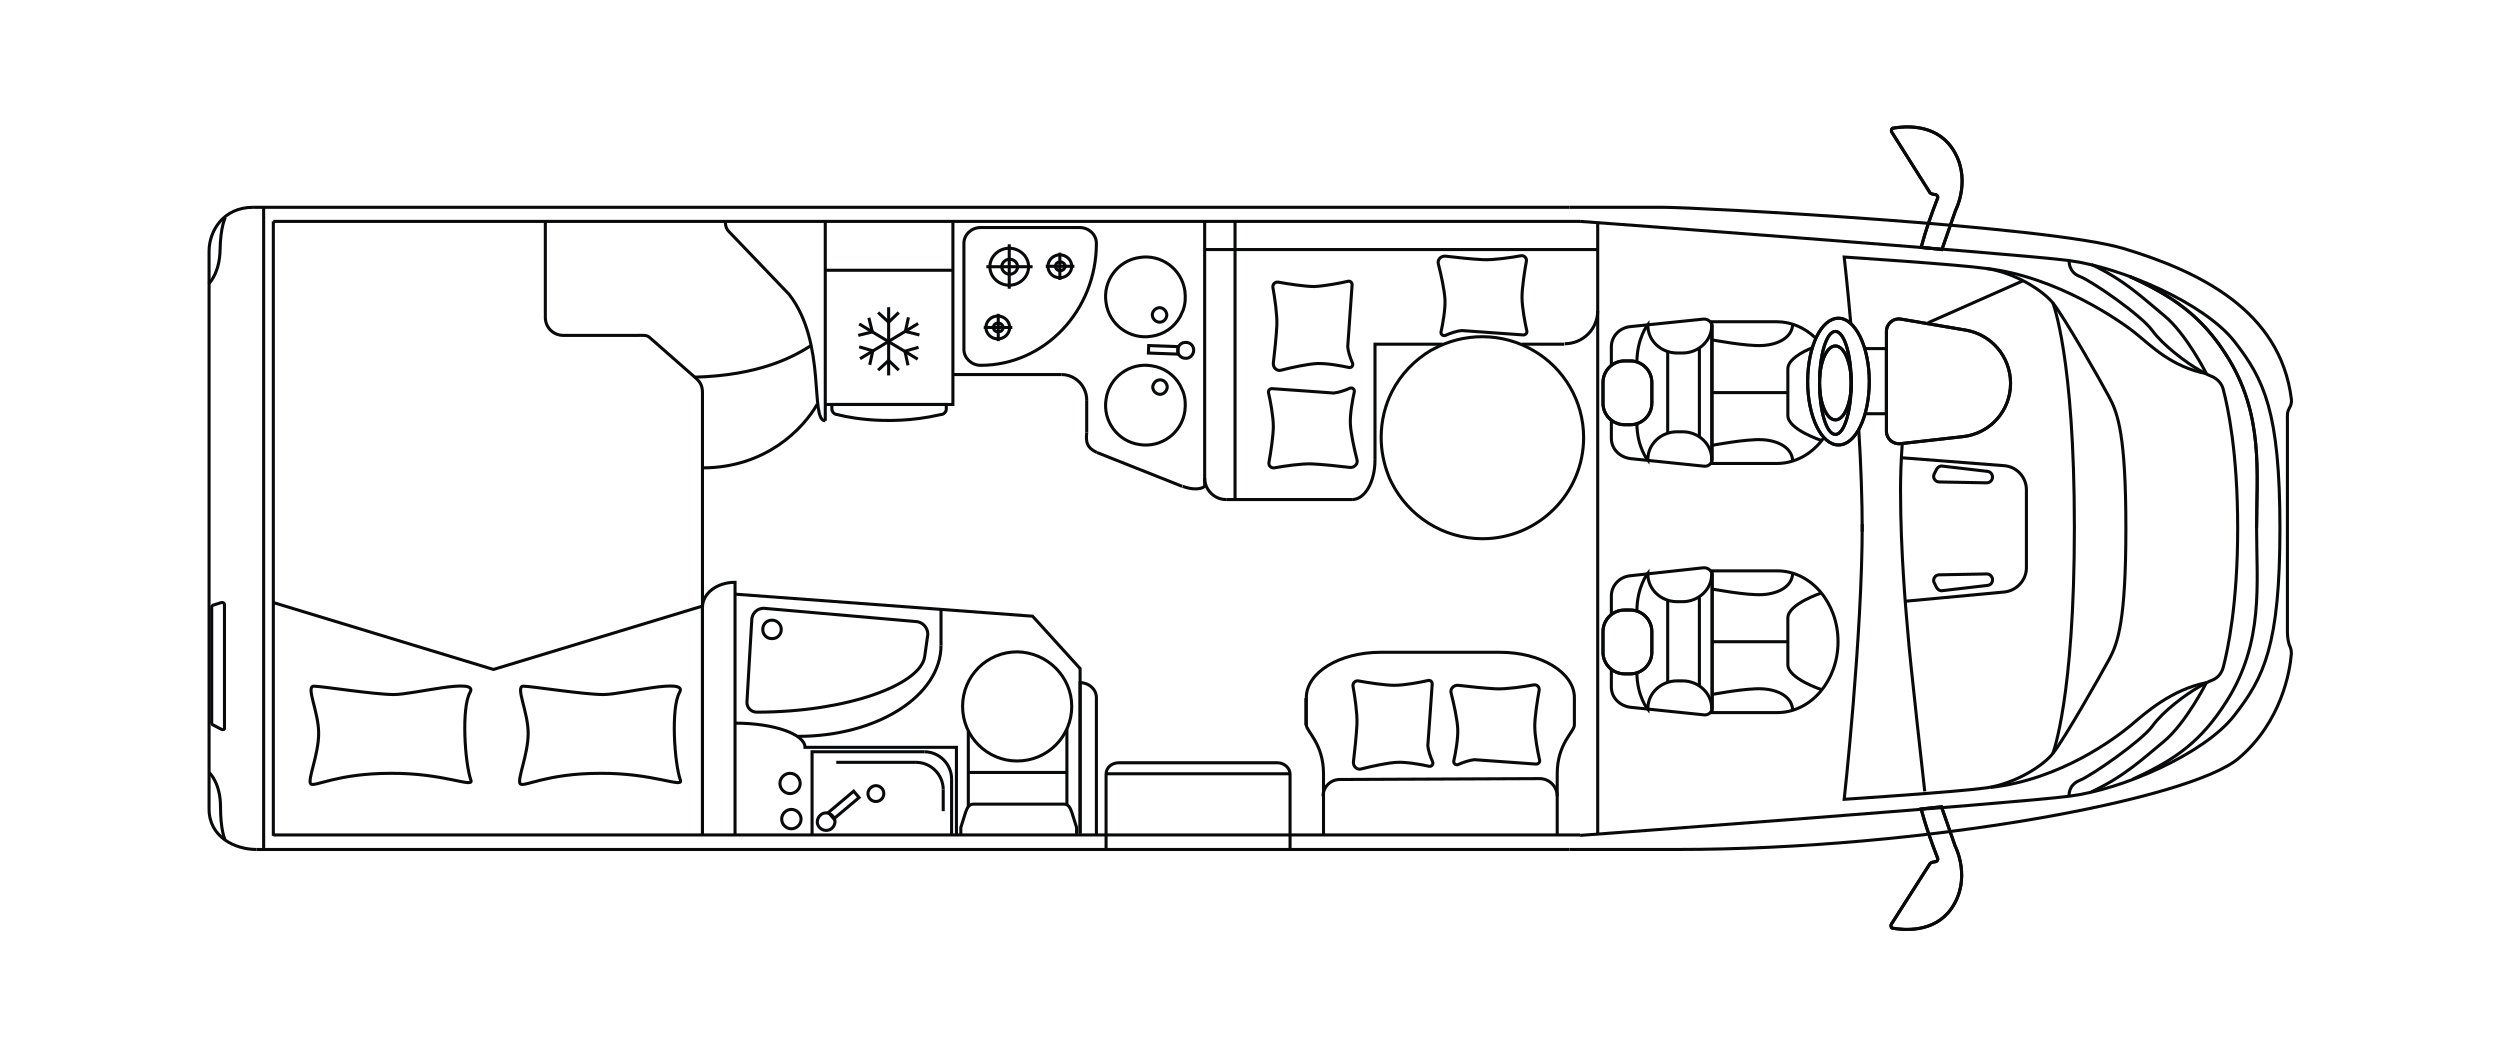 <?xml version="1.0" encoding="utf-8"?>
<!-- Generator: Adobe Illustrator 26.0.2, SVG Export Plug-In . SVG Version: 6.00 Build 0)  -->
<svg version="1.1" xmlns="http://www.w3.org/2000/svg" xmlns:xlink="http://www.w3.org/1999/xlink" x="0px" y="0px"
	 viewBox="0 0 568 240" style="enable-background:new 0 0 568 240;" xml:space="preserve">
<style type="text/css">
	.st0{fill:none;stroke:#000000;stroke-width:0.7;stroke-miterlimit:10;}
	.st1{opacity:0.3;fill:none;stroke:#000000;stroke-width:0.7;stroke-miterlimit:10;}
	.st2{fill-rule:evenodd;clip-rule:evenodd;fill:none;stroke:#000000;stroke-width:0.7;stroke-miterlimit:10;}
	.st3{fill:none;}
	.st4{fill:none;stroke:#000000;stroke-width:0.7;stroke-linecap:round;stroke-miterlimit:10;}
	.st5{fill:none;stroke:#000000;stroke-width:0.7;stroke-linejoin:round;stroke-miterlimit:10;}
	.st6{fill:none;stroke:#000000;stroke-width:0.7;stroke-linejoin:round;stroke-miterlimit:10;stroke-dasharray:1;}
	.st7{fill:#FFFFFF;}
	.st8{font-family:'MyriadPro-Regular';}
	.st9{font-size:28.346px;}
	.st10{fill:none;stroke:#FFFFFF;stroke-width:5;stroke-miterlimit:10;}
	.st11{fill:none;stroke:#FFFFFF;stroke-miterlimit:10;}
	.st12{fill:none;stroke:#08090A;stroke-width:0.7;stroke-miterlimit:10;}
	.st13{fill:none;stroke:#08090A;stroke-width:0.7;stroke-linecap:round;stroke-miterlimit:10;}
	.st14{fill:none;stroke:#08090A;stroke-width:0.7;stroke-linejoin:round;stroke-miterlimit:10;}
	.st15{fill:none;stroke:#08090A;stroke-width:0.56;stroke-miterlimit:10;}
	.st16{opacity:0.3;fill:none;stroke:#08090A;stroke-width:0.7;stroke-miterlimit:10;}
	.st17{fill-rule:evenodd;clip-rule:evenodd;fill:none;stroke:#08090A;stroke-width:0.7;stroke-miterlimit:10;}
</style>
<g id="_x32_022">
</g>
<g id="Beschriftung">
</g>
<g id="_x32_023">
	<g>
		<path class="st12" d="M58.3,193c-4.9,0-10.8-2.8-10.8-9.2V57.1c0-4.6,3.2-10,10-10"/>
		<path class="st12" d="M47.6,175.6c0,0,2.5,2.3,2.5,7.7c0,5.4,1,7.4,1,7.4"/>
		<path class="st12" d="M47.4,64.5c0,0,2.5-2.3,2.6-7.7c0.1-5.4,1.2-7.4,1.2-7.4"/>
		<path class="st12" d="M50.3,165.7l-1.9-1c-0.2-0.1-0.3-0.3-0.3-0.4V138c0-0.2,0.1-0.4,0.3-0.5l1.9-0.6c0.3-0.1,0.7,0.1,0.7,0.5v28
			C51.1,165.7,50.7,165.9,50.3,165.7z"/>
		<line class="st12" x1="59.9" y1="47.1" x2="59.9" y2="193"/>
		<g>
			<path class="st12" d="M356.6,47.1h21.3c7.5,0,87.6,4.2,104.7,9.4c16.8,5.1,35.5,13.9,38,34.2c0.1,0.7-0.1,1.4-0.4,1.9
				c-0.6,1.1-0.5,1.5-0.5,3v48c0,1.1,0.2,2.5,0.6,3.3c0.2,0.5,0.3,1,0.3,1.6c-0.3,3.9-2.2,15.5-12,23.8
				c-10.9,9.3-71.3,20.7-127.7,20.7h-24.3"/>
			<path class="st12" d="M359,50.3c0,0,99,7.3,111.1,8.9c12,1.6,30.6,9.6,37.5,18.3c6.8,8.7,10.4,16,10.4,42.6v-0.1
				c0,26.6-3.6,33.9-10.4,42.6c-6.8,8.7-25.4,16.8-37.5,18.3c-12,1.6-111.1,8.9-111.1,8.9"/>
			<path class="st12" d="M512.7,120c0-12.6,1.7-25.8-6.8-39.2c-5.7-9-12.2-13.5-22.1-18"/>
			<path class="st12" d="M484.6,177c9.9-4.5,15.6-8.7,21.3-17.7c8.5-13.4,6.8-26.7,6.8-39.2V120c0-12.6,1.7-25.8-6.8-39.2
				c-5.7-9-12.2-13.5-22.1-18"/>
			<path class="st12" d="M470.1,180.9c0,0-0.3-2.5,2.4-3.6c2.6-1,14.1-9,16.5-12.3c2.4-3.4,7.7-7.3,10.7-9c1.2-0.7,2.2-1.2,3-1.5
				c1.2-0.5,2-1.5,2.4-2.8c1.1-4.2,3.3-14.6,3.3-31.6V120c0-17.1-2.2-27.5-3.3-31.6c-0.3-1.2-1.2-2.2-2.4-2.8
				c-0.8-0.3-1.8-0.8-3-1.5c-3-1.7-8.3-5.7-10.7-9c-2.4-3.4-13.8-11.3-16.5-12.3c-2.6-1-2.4-3.6-2.4-3.6"/>
			<path class="st12" d="M501.3,155.1c0,0-4.6,9.1-9.6,13.3c-5,4.1-8.9,7.9-16.5,11.5"/>
			<path class="st12" d="M501.3,84.9c0,0-4.6-9.1-9.6-13.2c-5-4.1-8.9-8-16.5-11.6"/>
			<path class="st12" d="M466.4,68.8c0,0,4.9,12.2,4.9,51c0,38.8-4.9,51.4-4.9,51.4"/>
			<line class="st12" x1="363" y1="50.6" x2="363" y2="189.4"/>
			<path class="st12" d="M436.5,56.2c0,0,0.9-3.9,3.7-11.1c0.2-0.4-0.1-0.9-0.6-0.9c-0.9-0.1-1.1-0.4-1.1-0.4L429.8,30
				c-0.2-0.4,0-0.9,0.4-0.9c2.4-0.4,9.3-1.1,13.2,4.4c4.8,6.8,0.9,14.3,0.9,14.3l-3.1,8.9L436.5,56.2z"/>
			<path class="st12" d="M436.5,56.2c0,0,0.9-3.9,3.7-11.1c0.2-0.4-0.1-0.9-0.6-0.9c-0.9-0.1-1.1-0.4-1.1-0.4L429.8,30
				c-0.2-0.4,0-0.9,0.4-0.9c2.4-0.4,9.3-1.1,13.2,4.4c4.8,6.8,0.9,14.3,0.9,14.3l-3.1,8.9L436.5,56.2z"/>
			<path class="st12" d="M436.5,183.8c0,0,0.9,3.9,3.7,11.1c0.2,0.4-0.1,0.9-0.6,0.9c-0.9,0.1-1.1,0.4-1.1,0.4l-8.8,13.8
				c-0.2,0.4,0,0.9,0.4,0.9c2.4,0.4,9.3,1.1,13.2-4.4c4.8-6.8,0.9-14.3,0.9-14.3l-3.1-8.9L436.5,183.8z"/>
			<path class="st12" d="M436.5,183.8c0,0,0.9,3.9,3.7,11.1c0.2,0.4-0.1,0.9-0.6,0.9c-0.9,0.1-1.1,0.4-1.1,0.4l-8.8,13.8
				c-0.2,0.4,0,0.9,0.4,0.9c2.4,0.4,9.3,1.1,13.2-4.4c4.8-6.8,0.9-14.3,0.9-14.3l-3.1-8.9L436.5,183.8z"/>
			<path class="st12" d="M501.3,84.9c-8-1.6-12.5-6.3-16-9.1c-3.4-2.8-18.1-13-34-14.8"/>
			<path class="st12" d="M501.3,155.1c-8,1.6-13.9,6.9-17.3,9.8c-3.4,2.8-15.8,12.2-31.7,14"/>
			<path class="st12" d="M432.2,100.7c-0.3,4-0.4,7.7-0.4,10.7c0,14.3,1.3,28.2,1.7,32.7c0.3,4.6,3.8,35.7,3.8,35.7"/>
			<path class="st12" d="M459.6,63.8L438.8,73c-0.3,0.1-0.6,0.3-0.9,0.5"/>
			<path class="st12" d="M432,104l23.3,1.8c2.9,0.2,5.1,2.6,5.1,5.5v17.7c0,2.8-2.2,5.2-5,5.5l-22.5,2.1"/>
			<path class="st12" d="M451.6,107.1l-10.3-1.2c-0.5-0.1-1,0.2-1.3,0.7l-0.5,1c-0.5,0.8,0.1,1.9,1.1,1.9l10.8,0.2
				c0.7,0,1.3-0.6,1.3-1.3C452.7,107.8,452.3,107.2,451.6,107.1z"/>
			<path class="st12" d="M451.6,133l-10.3,1.2c-0.5,0.1-1-0.2-1.3-0.7l-0.5-1c-0.5-0.8,0.1-1.9,1.1-1.9l10.8-0.2
				c0.7,0,1.3,0.6,1.3,1.3C452.7,132.4,452.3,132.9,451.6,133z"/>
			<polyline class="st12" points="423.7,79.2 428.6,79.2 428.6,94 423.7,94 			"/>
			<path class="st12" d="M414.4,99.4c-2.5,3.6-6.4,5.9-10.7,5.9h-14.8V73.1h14.8c3.3,0,6.4,1.4,8.8,3.7"/>
			<path class="st12" d="M366.1,83v-4.2c0-2.4,1.9-4.4,4.4-4.6l16.5-1.7c1-0.1,2,0.7,2,1.6v30.2c0,1-0.9,1.8-2,1.6l-16.5-1.7
				c-2.5-0.3-4.4-2.2-4.4-4.6v-4.2"/>
			<path class="st12" d="M369.1,96.5h1.3c2.7,0,4.9-2.2,4.9-4.9v-4.7c0-2.7-2.2-4.9-4.9-4.9h-1.3c-2.7,0-4.9,2.2-4.9,4.9v4.7
				C364.2,94.3,366.4,96.5,369.1,96.5"/>
			<path class="st12" d="M369.1,96.5h1.3c2.7,0,4.9-2.2,4.9-4.9v-4.7c0-2.7-2.2-4.9-4.9-4.9h-1.3c-1.2,0-2.2,0.4-3.1,1.1
				c-1.1,0.9-1.8,2.3-1.8,3.8v4.7c0,1.6,0.7,2.9,1.8,3.8C366.9,96.1,368,96.5,369.1,96.5z"/>
			<path class="st12" d="M413.9,100.1c0,0-7.7-2.5-7.7-5.7v-5.3v-5.3c0-2.1,3.3-3.9,5.6-4.8"/>
			<line class="st12" x1="406.2" y1="89.2" x2="388.9" y2="89.2"/>
			<path class="st12" d="M388.9,77.2c0,0,7.8,1.5,11.5,1.3c3.7-0.2,6.9-1.9,6.9-5"/>
			<path class="st12" d="M388.9,101.2c0,0,7.8-1.5,11.5-1.3c3.7,0.2,6.9,1.9,6.9,5"/>
			<path class="st12" d="M388.9,73.7V74c0,3.4-3,6.2-6.6,6.2H381c-3.6,0-6.6-2.8-6.6-6.2v-0.3c0,0-2.5,3.1-2.5,8.7"/>
			<path class="st12" d="M388.9,104.5v-0.2c0-3.4-3-6.2-6.6-6.2H381c-3.6,0-6.6,2.8-6.6,6.2v0.3c0,0-2.5-3-2.5-8.5"/>
			<polyline class="st12" points="378.9,79.9 378.9,89.2 378.9,98.3 			"/>
			<line class="st12" x1="386.1" y1="79.1" x2="386.1" y2="99.2"/>
			<path class="st12" d="M403.8,161.9h-14.8v-32.2h14.8c7.6,0,13.8,7.2,13.8,16.1C417.6,154.7,411.4,161.9,403.8,161.9z"/>
			<path class="st12" d="M366.1,139.6v-4.2c0-2.4,1.9-4.4,4.4-4.6L387,129c1-0.1,2,0.7,2,1.6v30.2c0,1-0.9,1.8-2,1.6l-16.5-1.7
				c-2.5-0.3-4.4-2.2-4.4-4.6V152"/>
			<path class="st12" d="M369.1,153.1h1.3c2.7,0,4.9-2.2,4.9-4.9v-4.7c0-2.7-2.2-4.9-4.9-4.9h-1.3c-2.7,0-4.9,2.2-4.9,4.9v4.7
				C364.2,150.9,366.4,153.1,369.1,153.1"/>
			<path class="st12" d="M369.1,153.1h1.3c2.7,0,4.9-2.2,4.9-4.9v-4.7c0-2.7-2.2-4.9-4.9-4.9h-1.3c-2.7,0-4.9,2.2-4.9,4.9v4.7
				C364.2,150.9,366.4,153.1,369.1,153.1z"/>
			<path class="st12" d="M413.9,156.7c0,0-7.7-2.5-7.7-5.7v-5.3v-5.3c0-3.2,7.7-5.7,7.7-5.7"/>
			<line class="st12" x1="406.2" y1="145.8" x2="388.9" y2="145.8"/>
			<path class="st12" d="M388.9,133.8c0,0,7.8,1.5,11.5,1.3c3.7-0.2,6.9-1.9,6.9-5"/>
			<path class="st12" d="M388.9,157.8c0,0,7.8-1.5,11.5-1.3c3.7,0.2,6.9,1.9,6.9,5"/>
			<path class="st12" d="M388.9,130.3v0.2c0,3.4-3,6.2-6.6,6.2H381c-3.6,0-6.6-2.8-6.6-6.2v-0.3c0,0-2.5,3.1-2.5,8.7"/>
			<path class="st12" d="M388.9,161.1v-0.2c0-3.4-3-6.2-6.6-6.2H381c-3.6,0-6.6,2.8-6.6,6.2v0.3c0,0-2.5-3-2.5-8.5"/>
			<polyline class="st12" points="378.9,136.5 378.9,145.8 378.9,154.9 			"/>
			<line class="st12" x1="386.1" y1="135.7" x2="386.1" y2="155.8"/>
			<path class="st12" d="M417.7,72.3c-3.9,0-7,6.4-7,14.4c0,7.9,3.1,14.4,7,14.4c3.9,0,7-6.4,7-14.4
				C424.7,78.7,421.5,72.3,417.7,72.3 M417,98.7c-2,0-3.6-5.2-3.6-11.7c0-6.5,1.6-11.7,3.6-11.7c2,0,3.6,5.2,3.6,11.7
				C420.6,93.5,419,98.7,417,98.7"/>
			<path class="st12" d="M417.7,72.3c-3.9,0-7,6.4-7,14.4c0,7.9,3.1,14.4,7,14.4c3.9,0,7-6.4,7-14.4
				C424.7,78.7,421.5,72.3,417.7,72.3z M417,98.7c-2,0-3.6-5.2-3.6-11.7c0-6.5,1.6-11.7,3.6-11.7c2,0,3.6,5.2,3.6,11.7
				C420.6,93.5,419,98.7,417,98.7z"/>
			<path class="st12" d="M420.6,87c0-4.6-1.6-8.4-3.6-8.4c-2,0-3.6,3.7-3.6,8.4c0,4.6,1.6,8.4,3.6,8.4C419,95.4,420.6,91.7,420.6,87
				"/>
			<ellipse class="st12" cx="417" cy="87" rx="3.6" ry="8.4"/>
			<path class="st12" d="M446,99.2l-14.2,1.6c-1.7,0.2-3.2-1.1-3.2-2.8V75.3c0-1.8,1.6-3.1,3.3-2.8l14.7,2.5
				c5.9,1,10.2,6.1,10.2,12.1C456.8,93.3,452.2,98.5,446,99.2"/>
			<path class="st12" d="M446,99.2l-14.2,1.6c-1.7,0.2-3.2-1.1-3.2-2.8V75.3c0-1.8,1.6-3.1,3.3-2.8l14.7,2.5
				c5.9,1,10.2,6.1,10.2,12.1C456.8,93.3,452.2,98.5,446,99.2z"/>
			<path class="st12" d="M420.5,73.5c-0.8-9-1.5-15.1-1.5-15.1s26.1,1.7,32.3,2.6c6.2,0.9,12.5,4.7,15.1,7.8
				c2.5,3.1,10.9,17.8,12.8,21.4c2,3.7,3.8,8.8,3.8,29.8s-1.8,26.1-3.8,29.8c-2,3.7-10.3,18.3-12.8,21.4c-2.5,3.1-8.9,6.9-15.1,7.8
				c-6.2,0.9-32.3,2.6-32.3,2.6s4.1-37.1,4.1-62.5"/>
			<path class="st12" d="M423.1,120.8c0-7.2-0.3-15.4-0.8-23.4"/>
		</g>
		<line class="st12" x1="356.6" y1="47.1" x2="57.5" y2="47.1"/>
		<line class="st12" x1="356.6" y1="193" x2="58.3" y2="193"/>
		<line class="st12" x1="359" y1="50.3" x2="62.1" y2="50.3"/>
		<line class="st12" x1="62.1" y1="50.3" x2="62.1" y2="189.9"/>
		<line class="st12" x1="62.1" y1="189.7" x2="359" y2="189.7"/>
		<path class="st12" d="M293.1,193.3v-17.4c0-1.4-1.3-2.6-2.9-2.6h-36c-1.6,0-2.9,1.1-2.9,2.6v17.4"/>
		<line class="st12" x1="293.1" y1="175.8" x2="251.3" y2="175.8"/>
		<path class="st12" d="M289,88.3c-0.5,0-0.9,0.4-0.8,0.9c0.4,1.7,1.1,5.4,1.1,7.7c0,2.1-0.6,6-1,8.2c-0.1,0.7,0.5,1.3,1.2,1.2
			c2.2-0.4,6.2-1,8.6-0.9c2.2,0.1,6.2,0.5,8.6,0.8c1,0.1,1.9-0.8,1.6-1.8c-0.6-2.3-1.4-6-1.5-8.1c-0.1-2.2,0.5-5.5,0.9-7.3
			c0.1-0.6-0.5-1-1-0.8c-1.1,0.5-2.6,1-3.7,1.1C301.6,89.2,292.2,88.5,289,88.3z"/>
		<path class="st12" d="M307.2,64.7c0-0.5-0.4-0.9-0.9-0.8c-1.7,0.4-5.4,1.1-7.7,1.2c-2.1,0-6-0.6-8.2-1c-0.7-0.1-1.3,0.5-1.2,1.2
			c0.4,2.2,1,6.2,0.9,8.6c-0.1,2.2-0.5,6.2-0.8,8.6c-0.1,1,0.8,1.9,1.8,1.6c2.3-0.6,6-1.4,8.1-1.5c2.2-0.1,5.5,0.5,7.3,0.9
			c0.6,0.1,1-0.5,0.8-1c-0.5-1.1-1-2.6-1.1-3.7C306.3,77.3,307,67.8,307.2,64.7z"/>
		<path class="st12" d="M325.4,155.4c0-0.5-0.4-0.9-0.9-0.8c-1.7,0.4-5.4,1.1-7.7,1.1c-2.1,0-6-0.6-8.2-1c-0.7-0.1-1.3,0.5-1.2,1.2
			c0.4,2.2,1,6.2,0.9,8.6c-0.1,2.2-0.5,6.2-0.8,8.6c-0.1,1,0.8,1.9,1.8,1.6c2.3-0.6,6-1.4,8.1-1.5c2.2-0.1,5.5,0.5,7.3,0.9
			c0.6,0.1,1-0.5,0.8-1c-0.5-1.1-1-2.6-1.1-3.7C324.5,168,325.2,158.6,325.4,155.4z"/>
		<path class="st12" d="M349,173.6c0.5,0,0.9-0.4,0.8-0.9c-0.4-1.7-1.1-5.4-1.1-7.7c0-2.1,0.6-6,1-8.2c0.1-0.7-0.5-1.3-1.2-1.2
			c-2.2,0.4-6.2,1-8.6,0.9c-2.2-0.1-6.2-0.5-8.6-0.8c-1-0.1-1.9,0.8-1.6,1.8c0.6,2.3,1.4,6,1.5,8.1c0.1,2.2-0.5,5.5-0.9,7.3
			c-0.1,0.6,0.5,1,1,0.8c1.1-0.5,2.6-1,3.7-1.1C336.5,172.7,345.9,173.4,349,173.6z"/>
		<path class="st12" d="M346.1,76.1c0.5,0,0.9-0.4,0.8-0.9c-0.4-1.7-1.1-5.4-1.1-7.7c0-2.1,0.6-6,1-8.2c0.1-0.7-0.5-1.3-1.2-1.2
			c-2.2,0.4-6.2,1-8.6,0.9c-2.2-0.1-6.2-0.5-8.6-0.8c-1-0.1-1.9,0.8-1.6,1.8c0.6,2.3,1.4,6,1.5,8.1c0.1,2.2-0.5,5.5-0.9,7.3
			c-0.1,0.6,0.5,1,1,0.8c1.1-0.5,2.6-1,3.7-1.1C333.5,75.2,343,75.9,346.1,76.1z"/>
		<path class="st12" d="M154.6,177.3c-1.4-4-2.2-16.5-0.2-20c2-3.5-12.8,0.5-17.3,0.5c-4.5,0-16.4-1.9-18.2-1.9
			c-1.9,0,1.1,5.8,1.1,10.7c0,4.9-2.6,10.6-1.8,11.5c0.9,0.8,6-2.4,18.1-2.4C148.4,175.6,155.2,179.1,154.6,177.3z"/>
		<path class="st12" d="M107,177.3c-1.4-4-2.2-16.5-0.2-20c2-3.5-12.8,0.5-17.3,0.5s-16.4-1.9-18.2-1.9c-1.9,0,1.1,5.8,1.1,10.7
			c0,4.9-2.6,10.6-1.8,11.5c0.8,0.8,6-2.4,18.1-2.4C100.8,175.6,107.6,179.1,107,177.3z"/>
		<path class="st12" d="M222.8,83c14.5,0,26.3-12.4,26.3-27.7c0-2-1.7-3.6-3.8-3.6h-22.5c-2.1,0-3.8,1.6-3.8,3.6v24.1
			C219,81.3,220.7,83,222.8,83z"/>
		<g>
			<path class="st12" d="M227.6,60.6c0-0.9,0.8-1.7,1.8-1.7c1,0,1.8,0.8,1.8,1.7c0,0.9-0.8,1.7-1.8,1.7
				C228.4,62.3,227.6,61.5,227.6,60.6z"/>
			<path class="st12" d="M224.9,60.6c0-2.3,2-4.2,4.4-4.2c2.4,0,4.4,1.9,4.4,4.2c0,2.3-2,4.2-4.4,4.2
				C226.9,64.8,224.9,62.9,224.9,60.6z"/>
			<line class="st12" x1="229.3" y1="65.6" x2="229.3" y2="55.5"/>
			<line class="st12" x1="224.1" y1="60.6" x2="234.6" y2="60.6"/>
		</g>
		<g>
			<path class="st12" d="M225.7,74.4c0-0.6,0.5-1,1.1-1c0.6,0,1.1,0.5,1.1,1c0,0.6-0.5,1-1.1,1C226.2,75.4,225.7,75,225.7,74.4z"/>
			<path class="st12" d="M224,74.4c0-1.4,1.2-2.6,2.7-2.6s2.7,1.2,2.7,2.6c0,1.4-1.2,2.6-2.7,2.6S224,75.8,224,74.4z"/>
			<line class="st12" x1="226.8" y1="77.5" x2="226.8" y2="71.3"/>
			<line class="st12" x1="223.5" y1="74.4" x2="230" y2="74.4"/>
		</g>
		<g>
			<path class="st12" d="M239.8,60.5c0-0.6,0.5-1,1.1-1s1.1,0.5,1.1,1s-0.5,1-1.1,1S239.8,61.1,239.8,60.5z"/>
			<path class="st12" d="M238.1,60.5c0-1.4,1.2-2.6,2.7-2.6s2.7,1.2,2.7,2.6c0,1.4-1.2,2.6-2.7,2.6S238.1,62,238.1,60.5z"/>
			<line class="st12" x1="240.8" y1="63.6" x2="240.8" y2="57.4"/>
			<line class="st12" x1="237.6" y1="60.5" x2="244.1" y2="60.5"/>
		</g>
		<path class="st12" d="M268.1,72c-1.3,2.3-3.6,4-6.5,4.4c-4.9,0.8-9.6-2.6-10.3-7.6c-0.8-4.9,2.6-9.6,7.6-10.3
			c4.9-0.8,9.6,2.6,10.3,7.6c0.2,1.5,0.1,3-0.4,4.4L268.1,72z"/>
		
			<rect x="263.5" y="76.1" transform="matrix(3.661129e-02 -0.999 0.999 3.661129e-02 175.249 340.66)" class="st12" width="1.7" height="6.7"/>
		<path class="st12" d="M269.3,81.4c-1,0-1.8-0.9-1.7-1.9c0-1,0.9-1.8,1.9-1.7c1,0,1.8,0.9,1.7,1.9
			C271.1,80.7,270.3,81.5,269.3,81.4z"/>
		<path class="st12" d="M263.5,73.2c-0.9,0-1.6-0.7-1.7-1.6c0-0.9,0.7-1.6,1.6-1.7c0.9,0,1.6,0.7,1.7,1.6
			C265.1,72.4,264.4,73.2,263.5,73.2z"/>
		<path class="st12" d="M268.1,87.5c-1.3-2.3-3.6-4-6.5-4.4c-4.9-0.8-9.6,2.6-10.3,7.6c-0.8,4.9,2.6,9.6,7.6,10.3
			c4.9,0.8,9.6-2.6,10.3-7.6c0.2-1.5,0.1-3-0.4-4.4L268.1,87.5z"/>
		<path class="st12" d="M263.6,86.3c-0.9,0-1.6,0.7-1.7,1.6c0,0.9,0.7,1.6,1.6,1.7c0.9,0,1.6-0.7,1.7-1.6
			C265.2,87.1,264.5,86.3,263.6,86.3z"/>
		<path class="st12" d="M213.7,94.2c-12.9,3-23.4,0-23.4,0c-0.7,0-1.3-0.6-1.3-1.3v-1H215v1C215,93.6,214.4,94.2,213.7,94.2z"/>
		<g>
			<line class="st12" x1="201.9" y1="69.8" x2="201.9" y2="85.3"/>
			<polyline class="st12" points="204.2,71 201.9,73.2 199.5,71 			"/>
			<polyline class="st12" points="199.5,84.1 201.9,81.9 204.2,84.1 			"/>
			<line class="st12" x1="208.6" y1="73.5" x2="195.4" y2="81.5"/>
			<polyline class="st12" points="208.9,76.1 205.7,75.3 206.4,72.1 			"/>
			<polyline class="st12" points="195.2,78.8 198.3,79.7 197.6,82.9 			"/>
			<line class="st12" x1="195.2" y1="73.6" x2="208.5" y2="81.6"/>
			<polyline class="st12" points="195,76.2 198.2,75.4 197.4,72.2 			"/>
			<polyline class="st12" points="208.7,78.9 205.6,79.8 206.3,83 			"/>
		</g>
		<polyline class="st12" points="167.1,135 234.6,140 245.4,151.9 245.4,189.4 		"/>
		<polyline class="st12" points="62.1,136.9 112.1,152.1 159.6,137.7 		"/>
		<line class="st12" x1="187.5" y1="95.6" x2="187.5" y2="50.3"/>
		<polyline class="st12" points="216.5,50.2 216.5,91.9 187.5,91.9 		"/>
		<line class="st12" x1="216.5" y1="85.1" x2="241.2" y2="85.1"/>
		<line class="st12" x1="246.9" y1="90.9" x2="246.9" y2="98.3"/>
		<path class="st12" d="M246.9,90.9c0-3.2-2.6-5.8-5.7-5.8"/>
		<path class="st12" d="M246.9,98.3c-0.2,2.2,0,3.4,2.3,4.5"/>
		<line class="st12" x1="249.2" y1="102.8" x2="268.6" y2="110.5"/>
		<path class="st12" d="M273.7,50.3v60.2c0,0-1.3,1.3-5,0"/>
		<path class="st12" d="M363,70.6c0,4.2-3.4,7.5-7.5,7.5"/>
		<line class="st12" x1="307.2" y1="113.5" x2="278.6" y2="113.5"/>
		<path class="st12" d="M273.7,108.6c0,2.7,2.2,4.9,4.9,4.9"/>
		<path class="st12" d="M312.4,104.5c0,5-2.3,9-5.2,9"/>
		<line class="st12" x1="345.7" y1="78.2" x2="355.4" y2="78.2"/>
		<polyline class="st12" points="327.8,78.2 312.4,78.2 312.4,104.5 		"/>
		<path class="st12" d="M167.1,164.3c8.7,0,15.8,2.5,15.8,5.5h34.4v19.9"/>
		<path class="st12" d="M213.8,146.6c0,11.5-14.5,20.7-32.5,20.7"/>
		<line class="st12" x1="213.8" y1="146.6" x2="213.8" y2="138.2"/>
		<path class="st12" d="M177.5,143c0,1.2-0.9,2.1-2.1,2.1c-1.2,0-2.1-0.9-2.1-2.1c0-1.2,0.9-2.1,2.1-2.1
			C176.6,140.9,177.5,141.9,177.5,143z"/>
		<line class="st12" x1="296.7" y1="158.6" x2="296.7" y2="164.8"/>
		<path class="st12" d="M353.8,189.7v-13.9c0-6.9,3.9-9.5,3.9-11.1v-6.2c0-5.7-7.6-10.3-16.9-10.3l-27.1,0
			c-9.4,0-16.9,4.6-16.9,10.3v6.2c0,1.5,3.9,4.2,3.9,11.1v13.9"/>
		<path class="st12" d="M353.8,180.9c0-2.2-1.8-4-4-4l-45.4,0.2c-2.1,0-3.8,1.7-3.8,3.8"/>
		<line class="st12" x1="216.2" y1="189.7" x2="216.2" y2="177"/>
		<polyline class="st12" points="210,170.8 184.5,170.8 184.5,189.7 		"/>
		<path class="st12" d="M216.2,177c0-3.4-2.8-6.2-6.2-6.2"/>
		<line class="st12" x1="214.3" y1="184.3" x2="214.3" y2="179.4"/>
		<line class="st12" x1="190" y1="173.2" x2="208.1" y2="173.2"/>
		<path class="st12" d="M214.3,179.4c0-3.4-2.8-6.2-6.2-6.2"/>
		<path class="st12" d="M197.2,180.3c0,1,0.8,1.8,1.8,1.8c1,0,1.8-0.8,1.8-1.8c0-1-0.8-1.8-1.8-1.8
			C198.1,178.5,197.2,179.3,197.2,180.3z"/>
		<path class="st12" d="M177.2,178c0,1.2,1,2.3,2.3,2.3c1.2,0,2.3-1,2.3-2.3c0-1.2-1-2.3-2.3-2.3C178.2,175.7,177.2,176.8,177.2,178
			z"/>
		<path class="st12" d="M177.6,186.1c0,1.2,1,2.2,2.2,2.2c1.2,0,2.2-1,2.2-2.2c0-1.2-1-2.2-2.2-2.2
			C178.6,183.9,177.6,184.9,177.6,186.1z"/>
		
			<rect x="187.9" y="182.1" transform="matrix(0.765 -0.644 0.644 0.765 -72.801 166.288)" class="st12" width="7.5" height="1.9"/>
		<path class="st12" d="M189,188.2c0.8-0.7,1-2,0.2-2.8c-0.7-0.8-2-1-2.8-0.2c-0.8,0.7-1,2-0.2,2.8
			C186.9,188.8,188.2,188.9,189,188.2z"/>
		<path class="st12" d="M207.9,141.2c1.6,0,2.9,1.3,2.9,2.9l-0.7,5c-0.8,6.4-17.5,12.7-38.2,12.7c-1.2,0-2.2-1-2.2-2.2l1.1-18.7
			c0-1.5,1.2-2.7,2.7-2.7L207.9,141.2z"/>
		<g>
			<line class="st12" x1="242.4" y1="175.5" x2="220" y2="175.5"/>
			<line class="st12" x1="242.4" y1="182.9" x2="242.4" y2="165.6"/>
			<line class="st12" x1="220" y1="183.3" x2="220" y2="166.1"/>
			<path class="st12" d="M243.5,160.5c0,6.8-5.5,12.4-12.4,12.4c-6.8,0-12.4-5.5-12.4-12.4s5.5-12.4,12.4-12.4
				C237.9,148.2,243.5,153.7,243.5,160.5z"/>
			<path class="st12" d="M218.3,189.6V188l1.1-3.5c0.4-1.1,0.8-1.8,1.8-1.8c0,0,20.5,0,20.5,0c1,0,1.4,0.7,1.8,1.8l1.1,3.5v1.6"/>
		</g>
		<line class="st12" x1="280.6" y1="113.5" x2="280.6" y2="50.3"/>
		<line class="st12" x1="273.7" y1="56.7" x2="363" y2="56.7"/>
		<path class="st12" d="M245.4,189.4v-34.3c2,0,3.7,1.5,3.7,3.4v31"/>
		<path class="st12" d="M167,189.5v-57.2c-4.1,0-7.4,2.5-7.4,5.7v51.5"/>
		<path class="st12" d="M187.5,95.6c-3.6,0,0.4-17.6-8.2-28.7l-13.7-14.3c-0.4-0.4-0.8-1-0.8-2.3"/>
		<path class="st12" d="M159.6,189.5V89.2c0-1.8-0.7-2.5-1.4-3.2l-10.7-9.4c-0.6-0.5-1.3-0.4-2.9-0.4h-16.5H128
			c-2.3,0-4.1-1.8-4.1-4.1V50.4"/>
		<path class="st12" d="M184.3,78.5c-4.1,2.6-11.7,6.8-26.6,7.2"/>
		<path class="st12" d="M185.7,91.8c-3.2,5.6-11.7,14.5-26.1,14.5"/>
		<line class="st12" x1="216.5" y1="61.4" x2="187.5" y2="61.4"/>
		<path class="st12" d="M359.8,99.4c0,12.7-10.3,23-23,23c-9,0-16.8-5.2-20.6-12.7c-0.3-0.6-0.6-1.2-0.8-1.8c-1-2.6-1.6-5.5-1.6-8.5
			c0-3.8,0.9-7.4,2.5-10.5c2-3.9,5.1-7.1,8.8-9.3c0.2-0.1,0.4-0.2,0.6-0.3c3.3-1.8,7.1-2.8,11.1-2.8c4.3,0,8.3,1.2,11.7,3.2
			C355.2,83.6,359.8,91,359.8,99.4z"/>
	</g>
</g>
<g id="Grundrisse">
</g>
</svg>
